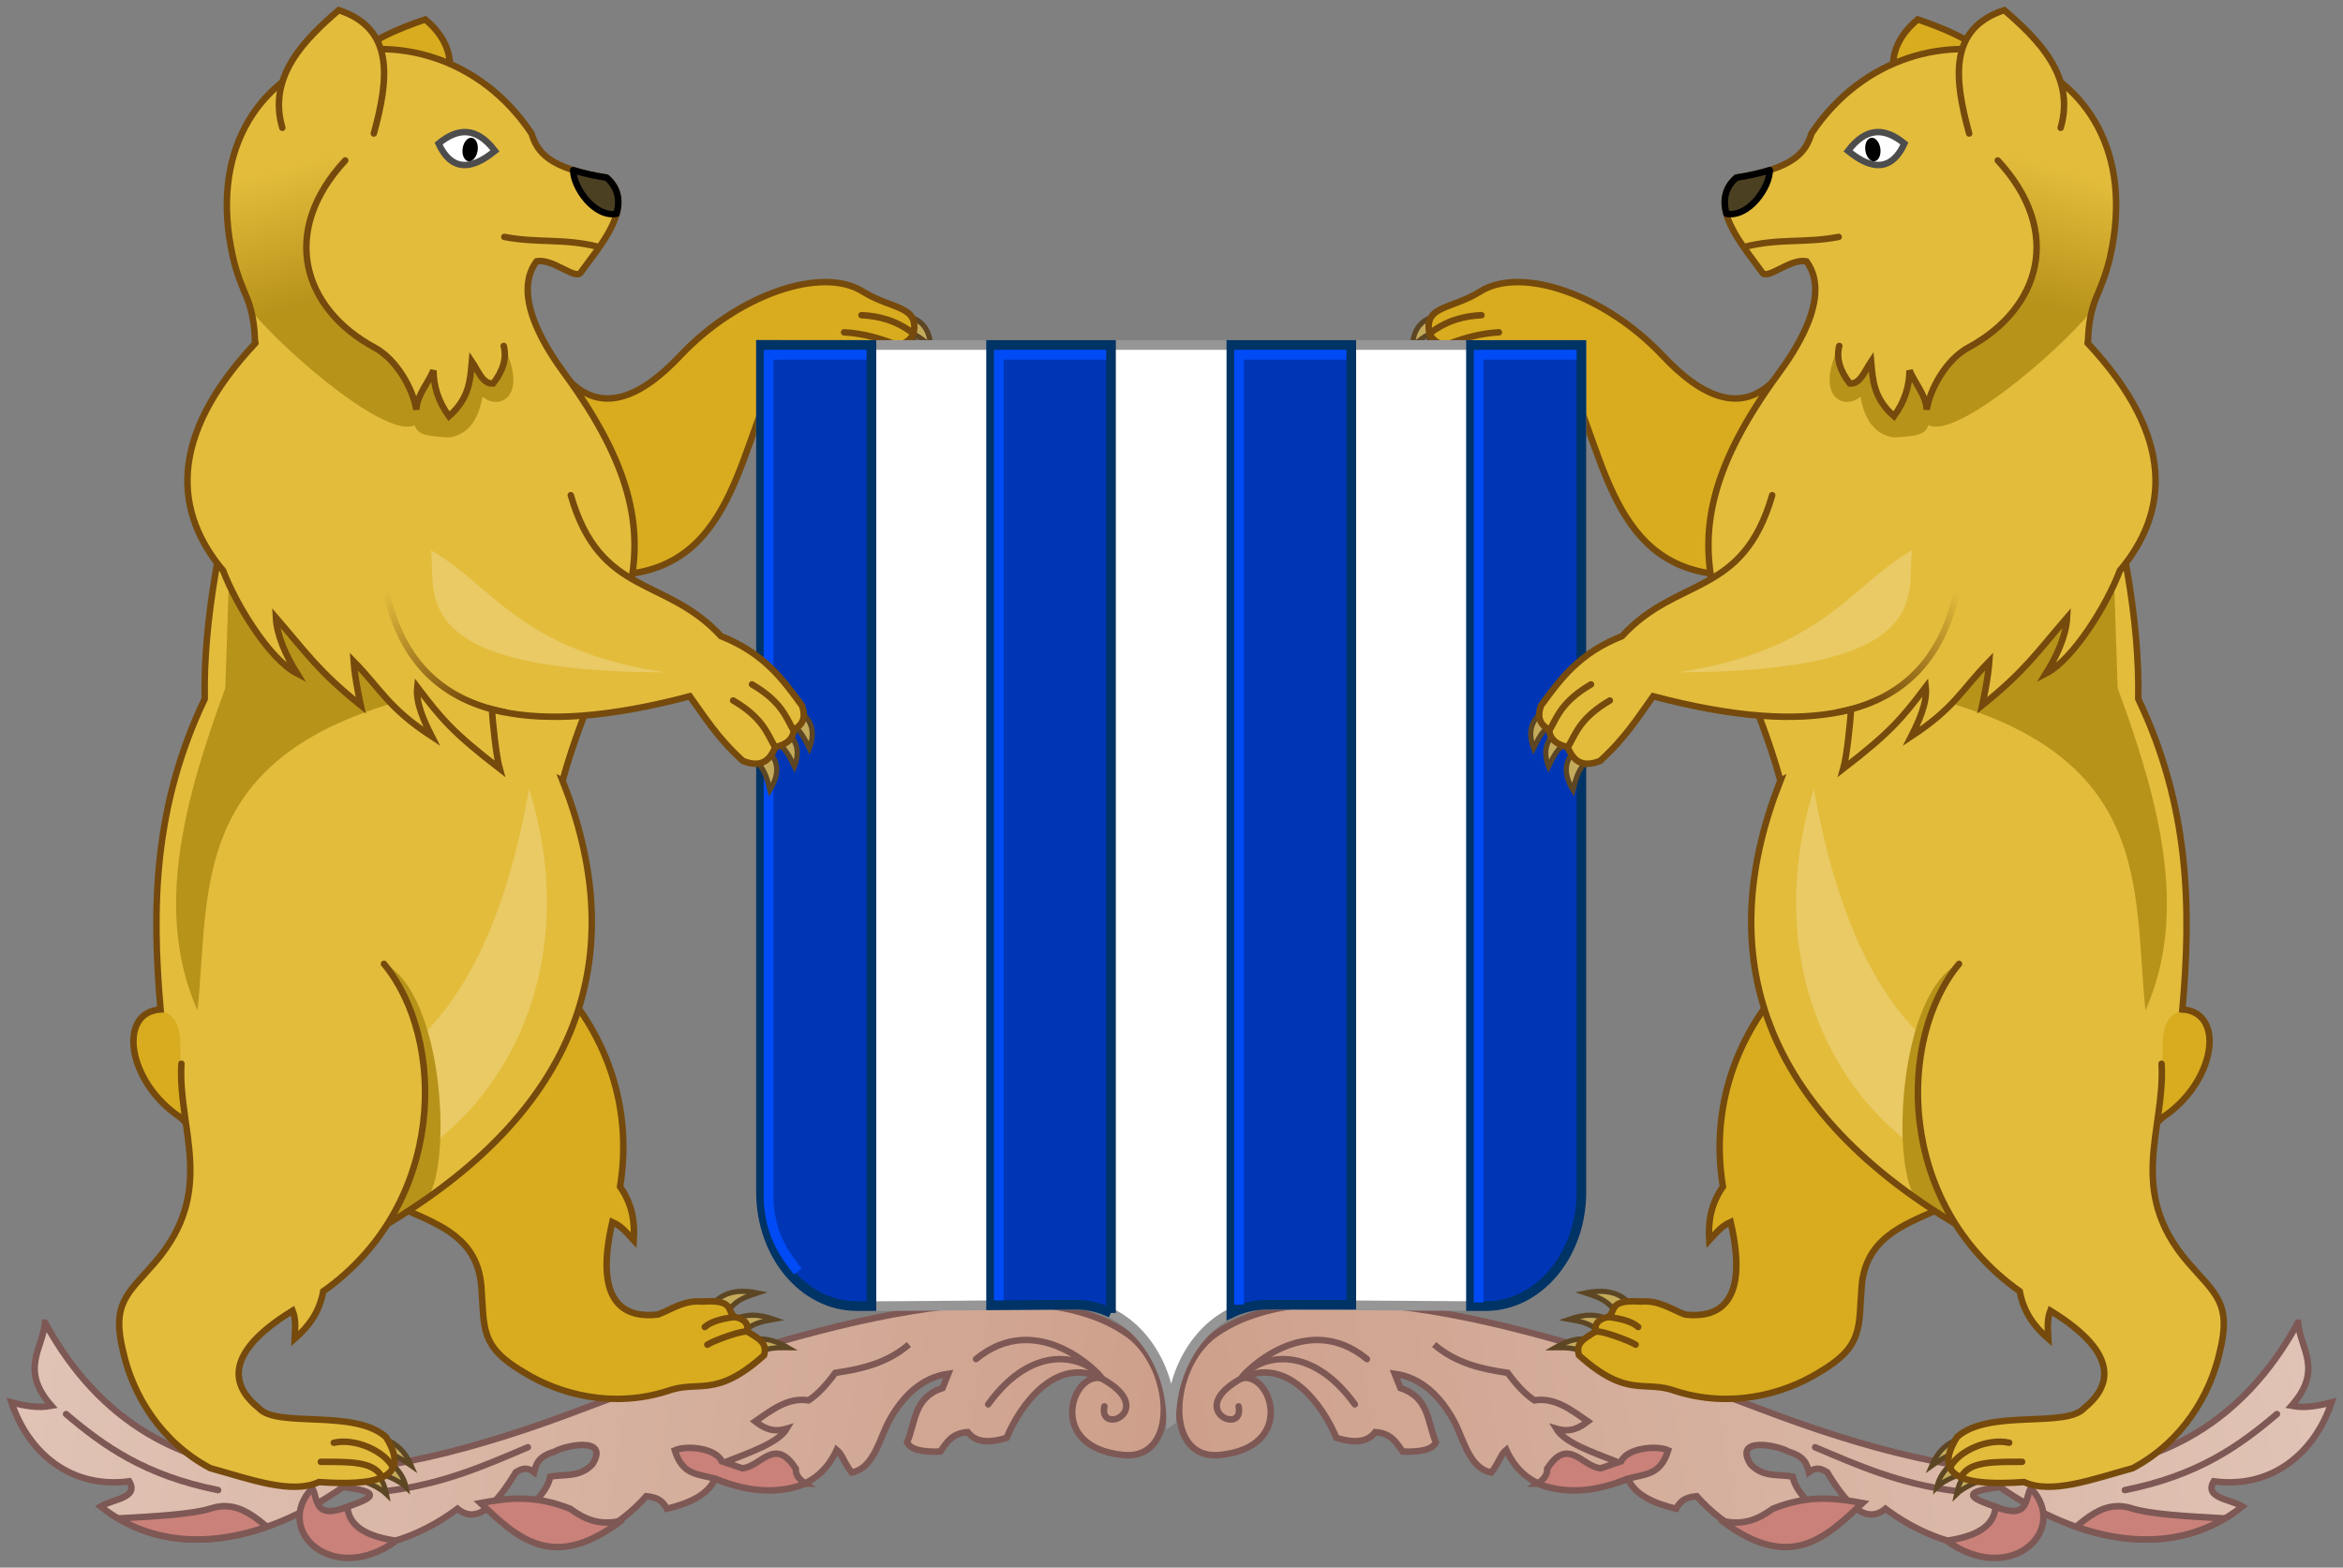 <?xml version="1.0" encoding="UTF-8" standalone="no"?>
<svg xmlns:rdf="http://www.w3.org/1999/02/22-rdf-syntax-ns#" xmlns="http://www.w3.org/2000/svg" height="242.25" width="362.09" version="1.1" xmlns:cc="http://creativecommons.org/ns#" xmlns:xlink="http://www.w3.org/1999/xlink" viewBox="0 0 362.092 242.25" xmlns:dc="http://purl.org/dc/elements/1.1/">
	<rect x="0" y="0" width="362.092" height="242.25" fill="#808080" stroke="none"/>
	<defs>
		<linearGradient id="linearGradient5013" y2="276.49" gradientUnits="userSpaceOnUse" x2="555" y1="304.08" x1="380.91">
			<stop stop-color="#cd9f8a" offset="0"/>
			<stop stop-color="#e0c3b5" offset="1"/>
		</linearGradient>
		<linearGradient id="linearGradient5015" y2="99.189" gradientUnits="userSpaceOnUse" x2="522.16" y1="119.44" x1="516.37">
			<stop stop-color="#b8931a" offset="0"/>
			<stop stop-color="#b8931a" stop-opacity="0" offset="1"/>
		</linearGradient>
		<linearGradient id="linearGradient5017" y2="163.46" gradientUnits="userSpaceOnUse" x2="502.38" y1="180.38" x1="488.87">
			<stop stop-color="#754a0c" offset="0"/>
			<stop stop-color="#754a0c" stop-opacity="0" offset="1"/>
		</linearGradient>
	</defs>
	<g transform="translate(-199.87 -72.087)">
		<use xlink:href="#beer_poot" transform="matrix(-1 0 0 1 761.83 0)" height="100%" width="100%" y="0" x="0"/>
		<use xlink:href="#voet" transform="matrix(-1 0 0 1 761.83 0)" height="100%" width="100%" y="0" x="0"/>
		<g id="voet">
			<path d="m555 276.49c-17.234 31.522-51.345 25.428-83.065 13.336-31.647-12.064-68.33-23.133-84.462-11.42-6.876 5.15-7.749 19.378 0.893 18.528 11.992-1.18 7.928-12.968 3.359-11.844 7.043-3.557 12.592 4.15 14.672 9.192 3.333 1.035 5 0.404 6.01-0.884 2.556 0.186 3.267 1.69 4.243 3.005 2.865 0.107 4.619-0.342 5.127-1.414-1.353-3.234-1.027-6.934-5.48-8.397l-0.884-2.21c4.16 0.574 7.13 3.564 9.174 7.339 1.539 2.918 2.362 7.276 5.76 7.916 1.316-1.723 1.409-2.776 2.302-3.499 2.984 6.501 9.481 7.668 18.827 4.508 1.11 2.488 3.971 3.749 7.425 4.596 0.505-0.886 1.062-1.75 3.182-1.944 3.657 4.166 12.46 11.069 20.329 3.889-2.756-2.431-5.144-4.81-5.48-6.894-2.204-0.455-4.547 0.199-6.541-1.945-2.723-4.422 4.461-2.831 5.834-1.944 2.587 0.755 2.898 1.966 3.182 3.182 1.254-0.935 2.032-0.44 2.828 0 3.005 4.963 6.01 8.185 9.016 5.657 7.789 5.859 19.318 8.755 17.324-0.177-2.98-1.129-6.917-2.28 0.354-3.182 12.346 8.573 26.681 11.557 37.477 3.005-1.821-1.144-5.964-1.273-4.419-3.889 9.122 1.201 15.631-4.509 18.208-12.198-2.112 0.549-4.095 0.933-6.187 0.53 4.931-5.569 1.379-8.762 0.994-12.842z" fill-rule="evenodd" stroke="#7e5854" stroke-width="1px" fill="url(#linearGradient5013)"/>
			<path d="m437.5 301.36c3.862 1.495 8.365 1.522 13.875-0.75 2.783-0.766 5.114-0.532 6.299-4.4-1.886-0.822-6.339-0.334-7.265 1.704l-3.159 1.071c-2.823-0.188-5.018-4.969-8.22 0l-0.058 0.09c0.067 0.762-0.361 1.523-1.472 2.285z" fill-rule="evenodd" stroke="#7e5854" stroke-width="1px" fill="#ca817a"/>
			<path d="m465.97 307.1c10.653 8.064 16.14 2.509 21.744-2.74-4.069-0.739-8.192-1.378-13.877 0.884-2.089 1.508-4.38 2.677-7.867 1.856z" fill-rule="evenodd" stroke="#7e5854" stroke-width="1px" fill="#ca817a"/>
			<path d="m500.71 310.19c9.918 7.148 19.101-1.715 12.993-8.132-0.942 1.664-0.169 4.903-5.427 2.899-0.282 3.206-3.309 4.599-7.566 5.233z" fill-rule="evenodd" stroke="#7e5854" stroke-width="1px" fill="#ca817a"/>
			<path d="m526.94 304.85c-2.495 0.124-4.474 1.714-6.221 3.176 7.974 2.795 16.054 2.818 22.982-1.287-5.889-0.328-11.569-0.653-14.408-1.564-0.832-0.267-1.615-0.361-2.353-0.324z" fill-rule="evenodd" stroke="#7e5854" stroke-width="1px" fill="#ca817a"/>
			<path d="m392 284.95c-9.276 4.908 0.228 9.148-0.712 4.471" stroke="#7e5854" stroke-linecap="round" stroke-width="1px" fill="none"/>
			<path d="m409.25 289.11c-7.075-9.786-14.873-7.323-17.25-4.375" stroke="#7e5854" stroke-linecap="round" stroke-width="1px" fill="none"/>
			<path d="m411.12 282.11c-9.438-7.773-19.096 2.172-19.438 3" stroke="#7e5854" stroke-linecap="round" stroke-width="1px" fill="none"/>
			<path d="m449.75 297.99c-3.859-1.525-8.079-2.959-9.375-5.125 2.251 0.667 3.609-0.152 4.875-1.125-2.556-1.761-5.05-3.743-8.25-3.25-1.375-0.891-2.75-2.36-4.125-4.25-4.042-0.582-7.991-1.488-11.375-4.375" stroke="#7e5854" stroke-width="1px" fill="none"/>
			<path d="m480.38 295.74c6.51 2.749 12.855 5.615 21.625 6.75" stroke="#7e5854" stroke-linecap="round" stroke-width="1px" fill="none"/>
			<path d="m551.75 290.61c-5.763 4.891-12.152 9.487-23.5 11.75" stroke="#7e5854" stroke-linecap="round" stroke-width="1px" fill="none"/>
		</g>
		<g id="beer_poot">
			<path d="m425.91 123.94c-2.103 1.159-3.259 2.94-2.352 5.914 0.823-1.4 1.544-2.845 3.432-3.784z" fill-rule="evenodd" stroke="#5d4624" stroke-width="0.8" fill="#c4ab5b"/>
			<path d="m422.71 122.94c-2.103 1.159-3.259 2.94-2.352 5.914 0.823-1.4 1.544-2.845 3.432-3.784z" fill-rule="evenodd" stroke="#5d4624" stroke-width="0.8" fill="#c4ab5b"/>
			<path d="m422.38 120.82c-2.373 0.37-4.068 1.649-4.233 4.753 1.252-1.035 2.424-2.146 4.52-2.382z" fill-rule="evenodd" stroke="#5d4624" stroke-width="0.8" fill="#c4ab5b"/>
			<path d="m475.51 129.11c-5.885 8.128-12.882 4.087-18.666-2.048-8.959-9.503-21.916-13.883-28.208-9.932-4.482 2.814-8.725 2.106-7.864 6.484 0.665 1.663 3.234 2.448 6.508 2.907 1.846 0.02 4.066-1.106 5.918-0.966 2.66 0.201 5.105 1.193 7.484 2.265 7.158 11.71 7.002 31.963 25.506 33.082z" fill-rule="evenodd" stroke="#754a0c" stroke-linecap="round" stroke-width="1px" fill="#d8ac1e"/>
			<path d="m423.07 125.52c2.662-1.096 5.427-1.92 8.441-2.077" stroke="#754a0c" stroke-linecap="round" stroke-width="1px" fill="none"/>
			<path d="m420.82 123.62c2.599-2.014 5.282-2.692 7.999-2.828" stroke="#754a0c" stroke-linecap="round" stroke-width="1px" fill="none"/>
		</g>
		<g transform="matrix(.78 0 0 .78 201.96 73.615)" stroke-width="1.923">
			<path d="m229.37 279.45c0-12.487 8.496-22.973 18.963-22.905l43.344 0.284c10.467 0.069 18.963-10.134 18.963-22.62v-167.82l-162.54 0v167.82c0 12.487 8.495 22.621 18.963 22.621 10.467 0 32.876-0.284 43.344-0.284 10.467 0 18.963 10.418 18.963 22.905z" stroke="#969696" stroke-linecap="round" fill="#ffffff"/>
			<path d="m217.44 258.16v-191.77h-23.75v190.25l16.719-0.106c2.485-0.016 4.856 0.587 7.031 1.625z" fill-rule="evenodd" stroke="#003366" fill="#0036b6"/>
			<path d="m169.97 256.81v-190.42l-21.875-0.017v167.84c0 12.487 8.501 22.594 18.969 22.594z" fill-rule="evenodd" stroke="#003366" fill="#0036b6"/>
			<path d="m216.48 68.329h-21.265v187.34" stroke="#004bf5" fill="none"/>
			<path d="m241.3 258.16v-191.77h23.75v190.15h-16.719c-2.485 0-4.856 0.587-7.031 1.625z" fill-rule="evenodd" stroke="#003366" fill="#0036b6"/>
			<path d="m288.77 256.81v-190.42h21.866l0.009 167.83c0.001 12.487-8.501 22.594-18.969 22.594z" fill-rule="evenodd" stroke="#003366" fill="#0036b6"/>
			<path d="m264.08 68.329h-21.271v188.18" stroke="#004bf5" fill="none"/>
			<path d="m168.99 68.318-19.395 0.011v167.39c0.314 6.94 3.143 10.888 5.784 14.227" stroke="#004bf5" fill="none"/>
			<path d="m290.28 256.09v-187.76h19.406" stroke="#004bf5" fill="none"/>
		</g>
		<g id="beer">
			<g>
				<path d="m451.13 272.95c-1.702-1.393-3.868-1.549-6.276-1.061 1.542 0.511 3.105 0.913 4.419 2.563z" fill-rule="evenodd" stroke="#5d4624" stroke-width="0.8" fill="#c4ab5b"/>
				<path d="m448.68 276.16c-1.878-1.145-4.045-1-6.362-0.184 1.598 0.293 3.202 0.476 4.731 1.928z" fill-rule="evenodd" stroke="#5d4624" stroke-width="0.8" fill="#c4ab5b"/>
				<path d="m446.44 279.36c-2.058-0.775-4.16-0.23-6.285 1.002 1.624-0.009 3.234-0.128 5.007 1.015z" fill-rule="evenodd" stroke="#5d4624" stroke-width="0.8" fill="#c4ab5b"/>
				<path d="m458.93 287.09c8.302 2.614 16.466 0.534 22.09-2.939 6.891-4.035 6.049-6.87 6.558-13.31 1.212-14.644 22.895-8.341 18.996-24.449l-10.99-33.13c-14.856 1.264-33.24 19-29.451 42.212-1.888 2.676-2.298 5.46-2.116 8.289 0.991-1.057 1.883-2.215 3.31-2.83 3.095 13.338-2.6 14.814-7.054 14.295-2.179-0.837-4.018-2.242-6.841-2.007-5.09-0.341-3.728 1.468-5.038 2.386-1.383 0.263-2.214 1.041-1.866 2.191-1.602 1.087-3.249 1.662-2.642 3.731 7.622 6.81 10.026 3.705 15.039 5.558z" fill-rule="evenodd" stroke="#754a0c" stroke-linecap="round" stroke-width="1px" fill="#d8ac1e"/>
				<path d="m446.41 277.9c0.641-0.363 5.523 1.46 6.231 1.989" stroke="#754a0c" stroke-linecap="round" stroke-width="1px" fill="none"/>
				<path d="m448.44 275.61c2.232 0.282 3.778 0.793 4.596 1.547" stroke="#754a0c" stroke-linecap="round" stroke-width="1px" fill="none"/>
			</g>
			<g>
				<path d="m507.85 81.486c-2.992-3.222-7.545-4.996-11.61-6.401-3.92 3.29-4.467 6.902-3.247 10.683 0.947 2.934 10.993 0.792 13.319 3.858 1.798-3.931 3.268-6.277 1.539-8.14z" fill-rule="evenodd" stroke="#754a0c" stroke-linecap="round" stroke-width="1px" fill="#d8ac1e"/>
				<path d="m475.02 192.72c-9.958 25.183-4.61 49.836 27.779 68.943 9.769 5.541 24.151-10.261 31.315-16.92 8.144-5.416 9.752-16.21 3.03-16.668 1.398-15.819 1.088-31.417-6.819-47.982 0.44-25.7-11.602-49.32-6.548-61.916 0.633-1.547 1.53-3.481 2.192-6.375 7.312-32.651-30.261-42.918-46.152-19.087-0.858 2.755-2.475 5.389-11.617 6.819-4.816 4.23 1.26 10.755 4.028 14.696 0.843 1.135 4.377-2.285 6.822-1.752 4.07 5.521-2.103 14.287-4.361 17.376-20.705 28.327-6.452 38.094 0.33 62.867z" fill-rule="evenodd" fill="#e3bc3c"/>
				<path d="m517.53 84.189c2.128 4.506 6.753 11.067-8.922 12.695 10.174 10.99 6.596 22.898-4.545 28.914-3.41 1.841-5.938 6.399-6.439 9.598-0.116-2.226-1.702-3.902-2.652-6.061-0.034 2.357-0.684 4.713-2.398 7.07-3.193-2.82-3.284-5.639-3.535-8.459-0.976 1.433-1.685 3.53-3.283 3.408-1.519-1.936-2.143-3.873-1.643-5.809-3.869 7.833 0.705 10.079 3.283 7.828 0.64 3.844 2.391 5.837 5.051 6.314 3.463-0.173 4.988-0.379 5.43-1.895 4.2 2.135 19.44-10.701 25.307-17.736 0.166-0.648 0.357-1.28 0.598-1.879 0.633-1.547 1.529-3.481 2.191-6.375 2.914-13.012-1.312-22.454-8.441-27.615z" fill-rule="evenodd" fill="url(#linearGradient5015)"/>
				<path d="m531.43 228.26c-2.13-21 2.15-44.14-46.43-50.9l41.25-25.536 0.893 26.607c6.43 17.5 11.024 34.673 4.286 49.821z" fill-rule="evenodd" fill="#b8931a"/>
				<path d="m508.61 96.884c10.174 10.99 6.596 22.899-4.546 28.916-3.41 1.841-5.938 6.398-6.44 9.596-0.116-2.226-1.701-3.902-2.652-6.061-0.034 2.357-0.684 4.714-2.399 7.071-3.193-2.82-3.284-5.64-3.535-8.46-0.976 1.433-1.685 3.531-3.283 3.409-1.519-1.936-2.142-3.872-1.641-5.808" stroke="#754a0c" stroke-linecap="round" stroke-width="1px" fill="none"/>
				<path d="m494.18 94.266c-2.904-2.379-5.808-2.697-8.713 1.136 1.524 1.194 6.001 4.814 8.713-1.136z" fill-rule="evenodd" stroke="#4d4d4d" stroke-linecap="round" stroke-width="1px" fill="#ffffff"/>
				<ellipse rx="1.168" ry="1.831" transform="matrix(-.99 .143 .143 .99 0 0)" cy="164.12" cx="-470.54" fill="#000000"/>
				<path d="m505.36 254.51c-19.58-7.16-34.226-31.089-25.179-60.536 2.967 16.349 9.915 42.069 32.143 46.429z" fill-rule="evenodd" fill="#e9ca64"/>
				<path d="m495.88 257.19c2.162 1.52 4.456 3.015 6.928 4.473 1.831 1.038 3.824 1.326 5.9 1.066-0.411-16.567 0.708-39.128-6.136-41.742-9.142 4.649-10.522 30.762-6.693 36.203z" fill-rule="evenodd" fill="#b8931a"/>
				<path d="m537.15 228.05c-0.078 0.023-0.449 0.365-0.527 0.389-4.594 1.723-1.04 9.432-3.504 16.822l0.646-0.186c0.108-0.101 0.247-0.237 0.352-0.334 8.144-5.416 9.752-16.211 3.031-16.668 0.001-0.008 0.001-0.016 0.002-0.023z" fill-rule="evenodd" fill="#d8ac1e"/>
				<path d="m475.02 192.72c-9.958 25.183-4.61 49.836 27.779 68.943 9.769 5.541 24.151-10.261 31.315-16.92 8.144-5.416 9.752-16.21 3.03-16.668 1.398-15.819 1.088-31.417-6.819-47.982 0.44-25.7-11.602-49.32-6.548-61.916 0.633-1.547 1.53-3.481 2.192-6.375 7.312-32.651-30.261-42.918-46.152-19.087-0.858 2.755-2.475 5.389-11.617 6.819-4.816 4.23 1.26 10.755 4.028 14.696 0.843 1.135 4.377-2.285 6.822-1.752 4.07 5.521-2.103 14.287-4.361 17.376-20.705 28.327-6.452 38.094 0.33 62.867z" stroke="#754a0c" stroke-linecap="round" stroke-width="1px" fill="none"/>
				<path d="m502.86 294.37c-2.285 0.679-3.635 2.243-4.499 4.269 1.347-0.94 2.6-1.944 4.918-2.219z" fill-rule="evenodd" stroke="#5d4624" stroke-width=".786" fill="#c4ab5b"/>
				<path d="m503.44 297.05c-2.112 0.963-3.804 2.741-4.231 4.85 1.131-1.1 3.408-2.001 5.636-2.57z" fill-rule="evenodd" stroke="#5d4624" stroke-width=".786" fill="#c4ab5b"/>
				<path d="m505.77 298.2c-2.112 0.963-3.116 2.679-3.543 4.788 1.131-1.1 3.47-2.126 5.699-2.695z" fill-rule="evenodd" stroke="#5d4624" stroke-width=".786" fill="#c4ab5b"/>
				<path d="m502.62 221.04c-9.529 11.468-9.804 37.011 9.387 50.607 0.58 3.223 2.276 5.47 4.418 7.326-0.057-1.448-0.256-2.896 0.309-4.344 11.672 7.159 8.725 12.251 5.229 15.059-2.825 3.133-14.765 0.086-19.643 4.465-4.066 6.498 1.65 7.56 10.355 6.963 4.255 1.967 10.72-0.485 16.787-2.143 7.69-4.077 11.94-11.351 13.414-17.795 1.964-7.74-0.646-9.131-4.875-14.014-9.578-11.144-3.493-20.547-4.076-30.691l-31.305-15.434z" fill-rule="evenodd" fill="#e3bc3c"/>
				<path stroke-linejoin="round" d="m473.37 98.373c-1.386 0.441-3.071 0.834-5.166 1.162-1.841 1.617-2.082 3.571-1.533 5.586 3.45 0.635 6.725-4.136 6.699-6.748z" fill-opacity=".753" stroke="#000000" stroke-linecap="round" fill="#1a1a1a"/>
				<path d="m518.33 91.833c2.341-8-3.579-13.742-8.713-18.183-8.632 2.841-7.767 10.575-5.43 19.067" fill-rule="evenodd" stroke="#754a0c" stroke-linecap="round" stroke-width="1px" fill="#e3bc3c"/>
				<path d="m438.84 181.66c-2.023 1.295-3.059 3.148-1.958 6.056 0.729-1.452 1.353-2.94 3.176-4.002z" fill-rule="evenodd" stroke="#5d4624" stroke-width="0.8" fill="#c4ab5b"/>
				<path d="m441.15 184.47c-1.8 1.395-3.125 3.087-1.958 6.056 0.729-1.452 1.353-2.94 3.176-4.002z" fill-rule="evenodd" stroke="#5d4624" stroke-width="0.8" fill="#c4ab5b"/>
				<path d="m443.61 187.84c-1.891 1.546-2.314 3.552-0.637 6.333 0.407-1.573 0.703-3.16 2.26-4.582z" fill-rule="evenodd" stroke="#5d4624" stroke-width="0.8" fill="#c4ab5b"/>
				<path d="m473.75 148.61c-4.554 15.808-14.615 12.432-23.215 21.787-6.666 2.634-9.544 6.687-12.5 10.713-0.706 1.905-0.059 3.021 1.25 3.75 0.083 1.415 1.092 2.275 2.857 2.68 1.168 2.907 2.997 2.91 5 2.143 3.94-3.574 5.868-6.745 8.215-10 12.472 3.3 22.063 3.924 29.27 2.334 0.334-0.074 0.864-0.208 1.305-0.314 0.026 2.731-0.582 8.092-1.186 9.164 7.197-5.561 8.96-7.639 12.732-12.619 0.269 2.419-1.059 5.304-2.252 7.643 6.749-4.424 7.768-7.189 12.08-11.601-0.188 2.73-1.098 6.793-1.098 6.793 6.553-5.276 8.23-7.896 13.115-13.559-0.131 2.688-1.535 5.868-3.266 8.645 4.276-2.209 9.485-10.746 11.418-15.897 7.439-8.856 8.839-20.554-5.205-35.402-0.333 0.255-0.352 1.326-0.532 1.983-6.369 23.219-16.291 40.544-47.99 21.76z" fill-rule="evenodd" fill="#e3bc3c"/>
				<path d="m484.02 182.14c10.6-2.118 16.2-8.879 18.301-18.889" stroke="url(#linearGradient5017)" stroke-linecap="round" stroke-width="1px" fill="none"/>
				<path d="m473.75 148.61c-4.554 15.808-14.615 12.432-23.215 21.787-6.666 2.634-9.544 6.687-12.5 10.713-0.706 1.905-0.059 3.021 1.25 3.75 0.083 1.415 1.092 2.275 2.857 2.68 1.168 2.907 2.997 2.91 5 2.143 3.94-3.574 5.868-6.745 8.215-10 12.472 3.3 22.063 3.924 29.27 2.334 0.334-0.074 0.864-0.208 1.305-0.314-0.098 2.048-0.696 7.466-1.186 9.164 7.197-5.561 8.96-7.639 12.732-12.619 0.269 2.419-1.059 5.304-2.252 7.643 6.749-4.424 7.768-7.189 12.08-11.601-0.188 2.73-1.098 6.793-1.098 6.793 6.553-5.276 8.23-7.896 13.115-13.559-0.131 2.688-1.535 5.868-3.266 8.645 4.276-2.209 9.485-10.746 11.418-15.897 7.398-8.808 8.824-20.427-4.978-35.161" stroke="#754a0c" stroke-linecap="round" stroke-width="1px" fill="none"/>
				<path d="m469.5 110.23c5.445-1.368 9.259-0.526 14.518-1.529" stroke="#754a0c" stroke-linecap="round" stroke-width="1px" fill="none"/>
				<path d="m502.62 221.04c-9.529 11.468-9.804 37.011 9.387 50.607 0.58 3.223 2.276 5.47 4.418 7.326-0.057-1.448-0.256-2.896 0.309-4.344 11.672 7.159 8.725 12.251 5.229 15.059-2.825 3.133-14.765 0.086-19.643 4.465-4.066 6.498 1.65 7.56 10.355 6.963 4.255 1.967 10.72-0.485 16.787-2.143 7.69-4.077 11.94-11.351 13.414-17.795 1.964-7.74-0.646-9.131-4.875-14.014-9.578-11.144-3.493-20.547-4.076-30.691" stroke="#754a0c" stroke-linecap="round" stroke-width="1px" fill="none"/>
				<path d="m459.12 175.99c40.609-0.067 35.332-12.426 36.25-18.875-9.381 5.283-13.741 15.533-36.25 18.875z" fill-rule="evenodd" fill="#e9ca64"/>
				<path d="m503 300.24c1.343-2.45 5.495-2.22 9.375-2.25" stroke="#754a0c" stroke-linecap="round" stroke-width="1px" fill="none"/>
				<path d="m501.31 298.73c1.348-2.456 5.805-4.436 9.062-3.688" stroke="#754a0c" stroke-linecap="round" stroke-width="1px" fill="none"/>
				<path d="m439.47 184.7c1.056-1.872 1.812-4.236 6.276-6.85" stroke="#754a0c" stroke-linecap="round" stroke-width="1px" fill="none"/>
				<path d="m442.38 187.19c1.056-1.872 1.812-4.236 6.276-6.85" stroke="#754a0c" stroke-linecap="round" stroke-width="1px" fill="none"/>
			</g>
		</g>
		<use xlink:href="#beer" transform="matrix(-1 0 0 1 761.83 0)" height="100%" width="100%" y="0" x="0"/>
	</g>
</svg>
